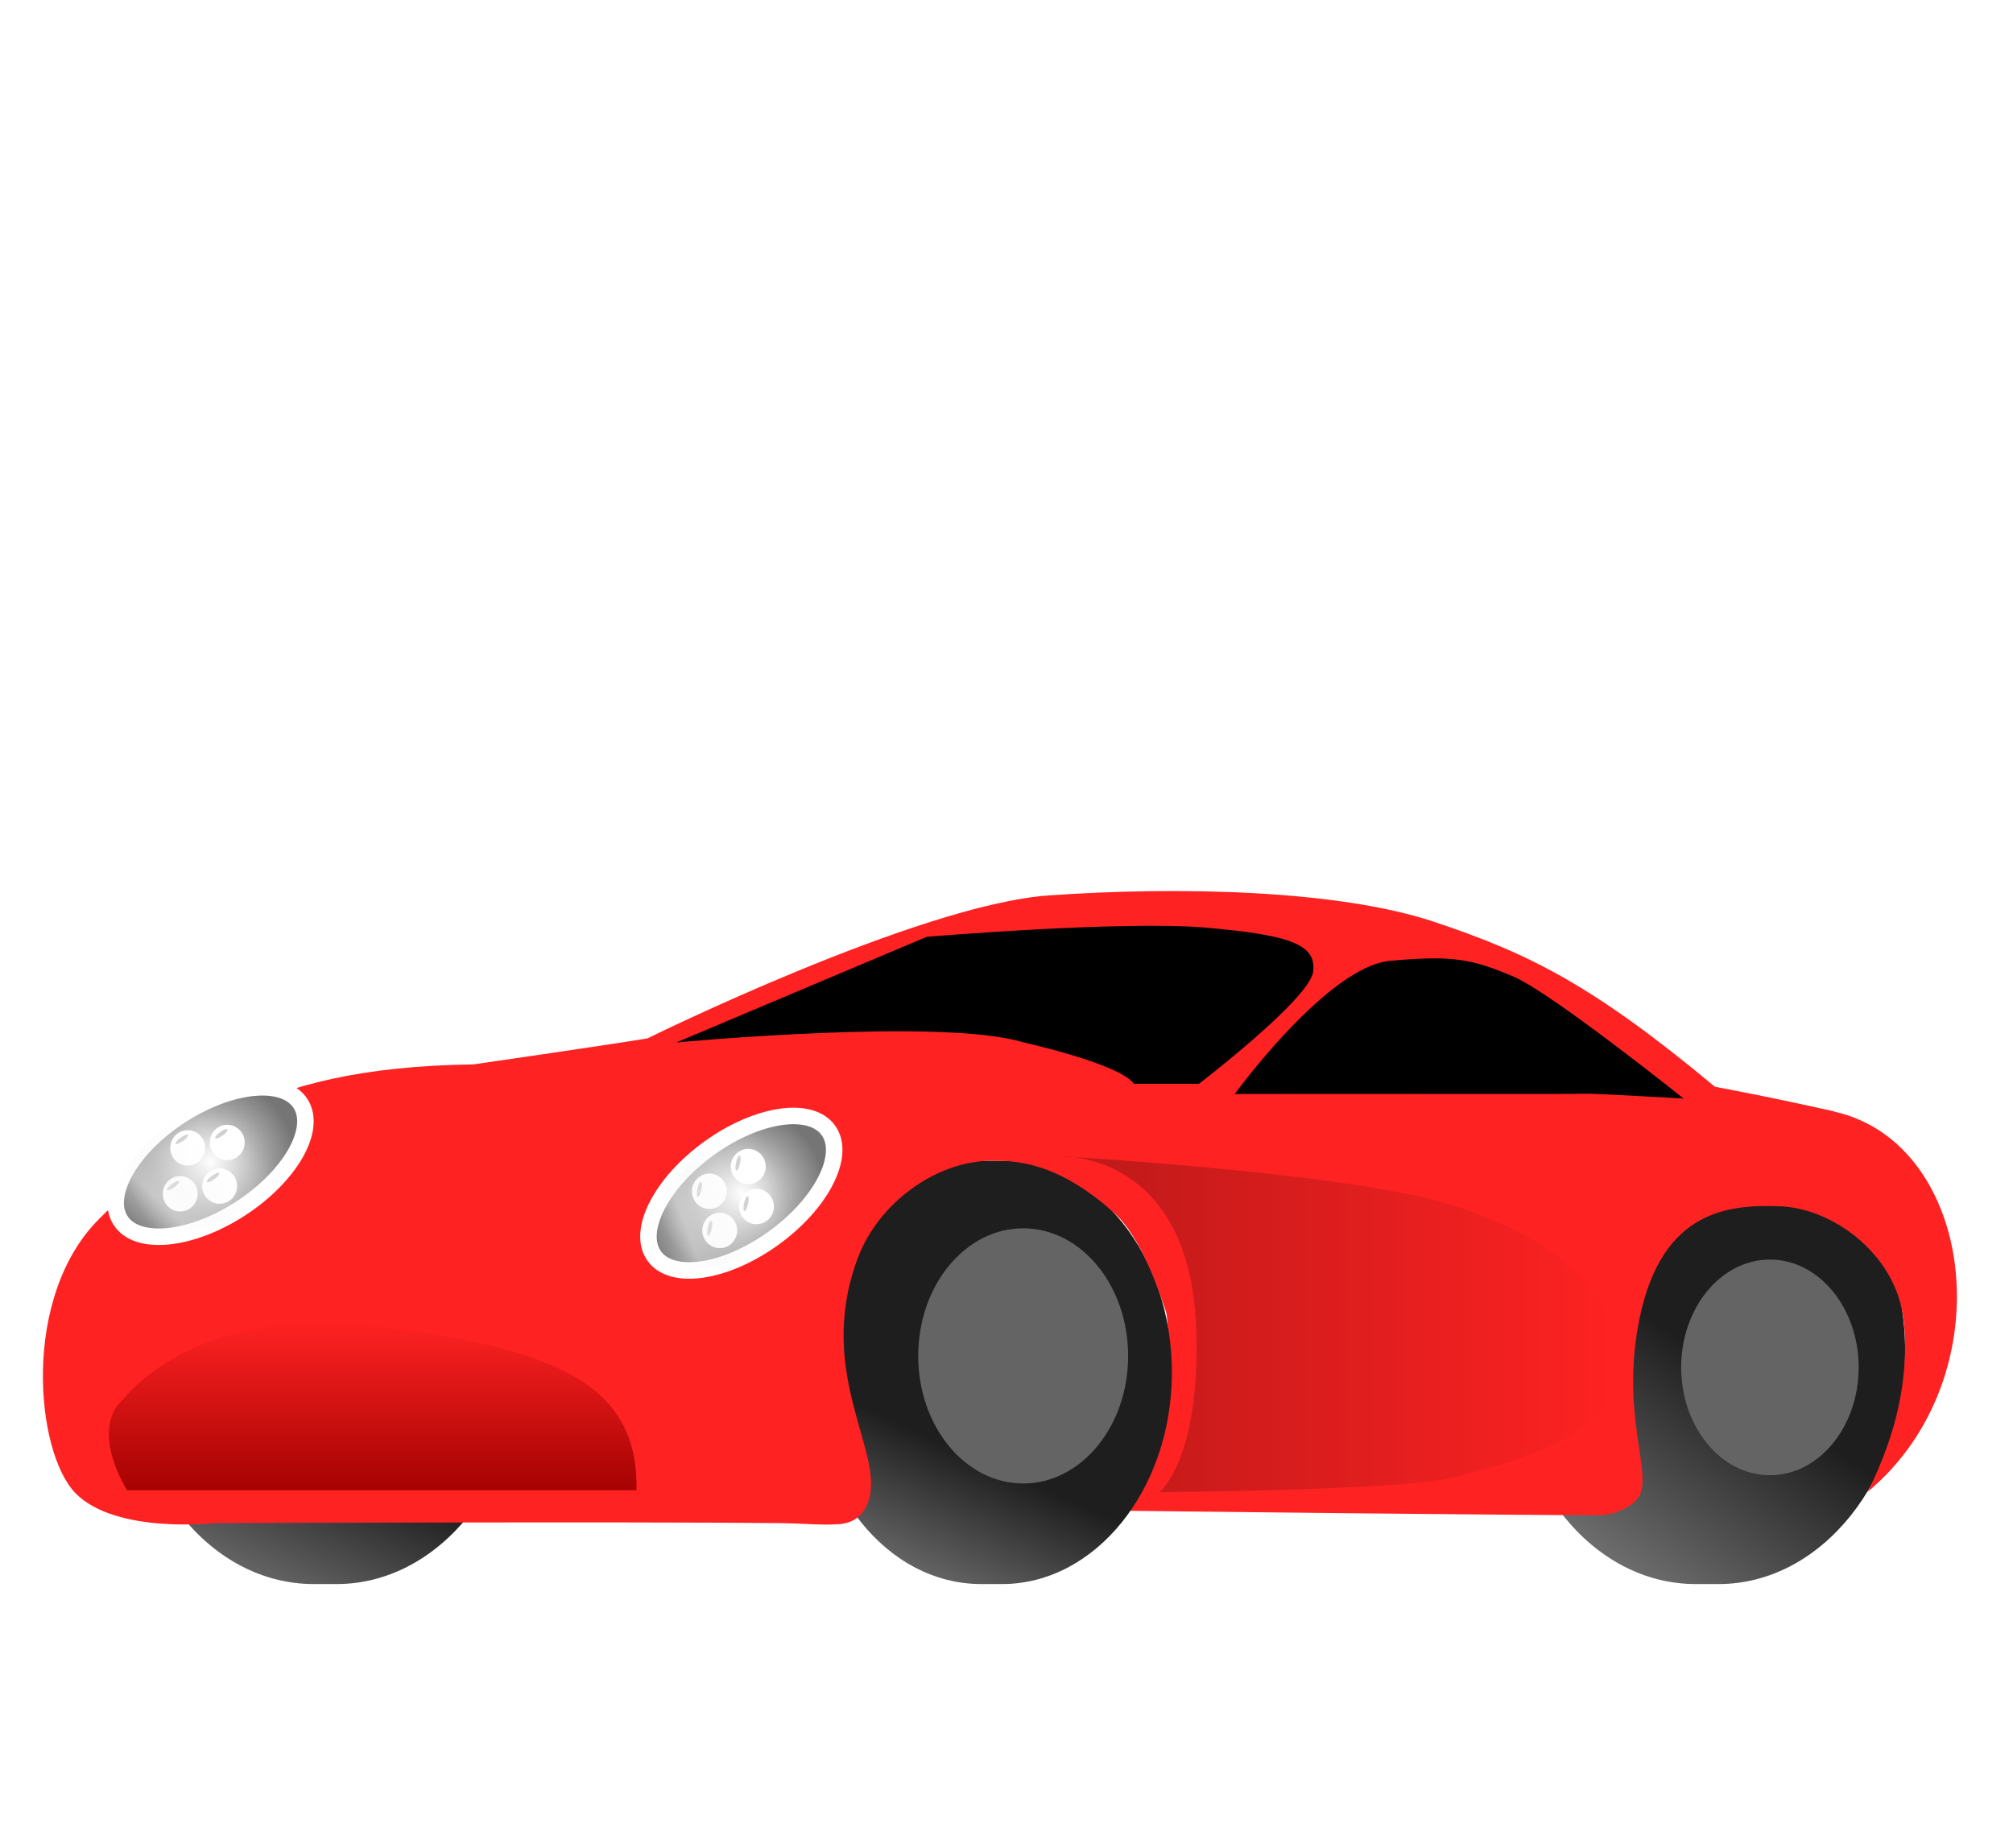 <svg width="61" height="56" viewBox="0 0 61 56" fill="none" xmlns="http://www.w3.org/2000/svg">
    <g clip-path="url(#clip0_7049_11415)">
        <path fill-rule="evenodd" clip-rule="evenodd" d="M15.854 40.958C15.854 44.85 13.31 48 10.203 48C7.097 48 9.989 48 9.856 48H9.509C6.362 48 3.859 44.85 3.859 40.958C3.859 37.066 6.403 33.916 9.509 33.916C12.616 33.916 9.724 33.916 9.856 33.916H10.203C13.351 33.916 15.854 37.066 15.854 40.958Z" fill="url(#paint0_linear_7049_11415)"/>
        <path fill-rule="evenodd" clip-rule="evenodd" d="M57.732 40.958C57.732 44.85 55.187 48 52.081 48C48.974 48 51.866 48 51.734 48H51.387C48.239 48 45.736 44.85 45.736 40.958C45.736 37.066 48.281 33.916 51.387 33.916C54.493 33.916 51.602 33.916 51.734 33.916H52.081C55.228 33.916 57.732 37.066 57.732 40.958Z" fill="url(#paint1_linear_7049_11415)"/>
        <g filter="url(#filter0_i_7049_11415)">
            <path d="M54.134 45.202C55.619 45.202 56.823 43.739 56.823 41.934C56.823 40.13 55.619 38.667 54.134 38.667C52.649 38.667 51.445 40.13 51.445 41.934C51.445 43.739 52.649 45.202 54.134 45.202Z" fill="#646464"/>
        </g>
        <path d="M55.584 33.678C53.452 33.2 51.969 32.932 51.969 32.932C48.252 29.836 46.31 28.881 43.423 27.922C40.535 26.967 35.711 26.854 31.77 27.134C27.829 27.415 19.617 31.466 19.617 31.466C18.229 31.692 14.346 32.253 14.346 32.253C7.617 32.345 5.399 34.561 3.016 36.924C0.628 39.287 1.074 44.016 2.293 45.252C3.516 46.492 6.51 46.153 6.51 46.153C6.51 46.153 19.117 46.106 23.616 46.153C24.368 46.161 24.933 46.224 25.367 46.186C25.371 46.186 25.375 46.186 25.38 46.186C25.421 46.186 25.466 46.186 25.504 46.178C25.499 46.174 25.495 46.165 25.487 46.161C25.784 46.086 26.003 45.922 26.152 45.579C26.78 44.108 26.491 41.121 26.483 39.019C26.47 35.713 30.51 32.513 33.319 35.424C33.703 35.822 34.017 36.233 34.277 36.656C34.091 36.342 33.889 36.049 33.666 35.776C33.91 36.069 34.137 36.384 34.335 36.727C34.347 36.748 34.36 36.769 34.372 36.79C34.418 36.865 34.459 36.941 34.5 37.02C34.794 37.557 34.996 38.101 35.128 38.646C35.31 39.337 35.413 40.078 35.413 40.845C35.413 42.772 34.785 44.511 33.773 45.776C33.773 45.776 47.384 45.935 48.549 45.91C48.937 45.901 49.516 45.633 49.677 45.332C50.053 44.611 49.177 42.981 49.615 40.317C50.214 36.677 52.333 36.497 53.919 36.551C55.505 36.606 57.339 37.934 57.657 39.802C57.736 40.263 57.831 41.444 57.463 42.914C57.153 44.163 56.592 45.21 56.592 45.21C60.764 41.733 59.871 34.641 55.588 33.686L55.584 33.678Z" fill="#FF2222"/>
        <path fill-rule="evenodd" clip-rule="evenodd" d="M20.514 31.587C20.514 31.587 28.564 30.829 31.014 31.587C31.014 31.587 33.922 32.228 34.36 32.84H36.334C36.334 32.84 39.68 30.28 39.792 29.447C39.903 28.613 39.077 28.332 36.553 28.11C34.029 27.888 28.085 28.387 28.085 28.387L20.509 31.583L20.514 31.587Z" fill="black"/>
        <path fill-rule="evenodd" clip-rule="evenodd" d="M37.417 33.15C37.417 33.15 40.221 29.291 42.121 29.116C44.022 28.94 44.621 29.061 45.872 29.597C47.033 30.096 51.019 33.288 51.019 33.288C51.019 33.288 48.52 33.145 48.144 33.141C47.859 33.137 48.074 33.154 45.55 33.15C43.026 33.145 37.417 33.15 37.417 33.15Z" fill="black"/>
        <path fill-rule="evenodd" clip-rule="evenodd" d="M19.287 45.156H3.85C3.85 45.156 2.673 43.325 3.759 42.374C3.759 42.374 5.899 39.517 11.294 40.175C16.689 40.832 19.361 41.859 19.287 45.156Z" fill="url(#paint2_linear_7049_11415)"/>
        <path d="M34.372 36.782C34.418 36.857 34.459 36.937 34.5 37.012C34.459 36.932 34.413 36.857 34.372 36.782Z" fill="#FF2222"/>
        <path d="M34.372 36.782C34.418 36.857 34.459 36.937 34.5 37.012C34.459 36.932 34.413 36.857 34.372 36.782Z" fill="url(#paint3_linear_7049_11415)"/>
        <path fill-rule="evenodd" clip-rule="evenodd" d="M35.512 41.587C35.512 45.13 33.195 48 30.366 48C27.536 48 30.167 48 30.052 48H29.738C26.871 48 24.591 45.13 24.591 41.587C24.591 38.043 26.908 35.173 29.738 35.173C32.567 35.173 29.936 35.173 30.052 35.173H30.366C33.232 35.173 35.512 38.043 35.512 41.587Z" fill="url(#paint4_linear_7049_11415)"/>
        <g filter="url(#filter1_i_7049_11415)">
            <path d="M31.506 45.453C33.262 45.453 34.686 43.722 34.686 41.587C34.686 39.451 33.262 37.72 31.506 37.72C29.749 37.72 28.325 39.451 28.325 41.587C28.325 43.722 29.749 45.453 31.506 45.453Z" fill="#646464"/>
        </g>
        <path d="M26.284 45.566C26.908 44.113 24.677 41.708 25.979 38.16C26.611 36.434 28.391 35.173 30.052 35.173C30.733 35.173 32.001 35.173 33.757 36.748C34.591 37.498 35.124 39.128 35.347 39.789C35.521 40.313 34.963 36.803 35.219 37.217C34.207 35.483 31.683 33.853 29.812 33.853H29.126C26.049 33.853 23.525 36.974 23.525 40.837C23.525 42.981 24.293 44.896 25.508 46.178C25.867 46.119 26.119 45.956 26.288 45.566H26.284Z" fill="#FF2222"/>
        <path fill-rule="evenodd" clip-rule="evenodd" d="M32.15 35.035C32.15 35.035 36.033 34.901 36.243 40.183C36.405 44.209 35.136 45.214 35.136 45.214C35.136 45.214 42.518 45.176 44.121 44.749C45.724 44.322 48.929 43.627 49.008 41.381C49.086 39.136 46.946 37.339 43.666 36.421C40.387 35.504 32.154 35.039 32.154 35.039L32.15 35.035Z" fill="url(#paint5_linear_7049_11415)"/>
        <path d="M7.272 36.633C8.781 35.659 9.605 34.234 9.113 33.449C8.621 32.664 6.999 32.817 5.489 33.791C3.98 34.764 3.156 36.19 3.648 36.974C4.14 37.759 5.763 37.606 7.272 36.633Z" fill="url(#paint6_radial_7049_11415)" stroke="white" stroke-width="0.5" stroke-miterlimit="10"/>
        <path d="M5.688 35.32C5.98 35.32 6.217 35.08 6.217 34.783C6.217 34.487 5.98 34.247 5.688 34.247C5.396 34.247 5.16 34.487 5.16 34.783C5.16 35.08 5.396 35.32 5.688 35.32Z" fill="white"/>
        <path d="M6.886 35.156C7.178 35.156 7.415 34.916 7.415 34.62C7.415 34.324 7.178 34.084 6.886 34.084C6.594 34.084 6.358 34.324 6.358 34.62C6.358 34.916 6.594 35.156 6.886 35.156Z" fill="white"/>
        <path d="M6.655 36.476C6.947 36.476 7.184 36.236 7.184 35.94C7.184 35.644 6.947 35.404 6.655 35.404C6.363 35.404 6.126 35.644 6.126 35.94C6.126 36.236 6.363 36.476 6.655 36.476Z" fill="white"/>
        <path d="M5.461 36.71C5.753 36.71 5.99 36.47 5.99 36.174C5.99 35.878 5.753 35.638 5.461 35.638C5.169 35.638 4.933 35.878 4.933 36.174C4.933 36.47 5.169 36.71 5.461 36.71Z" fill="white"/>
        <path d="M5.544 34.576C5.647 34.502 5.714 34.42 5.694 34.392C5.674 34.363 5.575 34.4 5.473 34.473C5.37 34.547 5.303 34.629 5.323 34.658C5.343 34.686 5.442 34.65 5.544 34.576Z" fill="#CCCCCC"/>
        <path d="M6.745 34.408C6.847 34.335 6.914 34.252 6.895 34.224C6.875 34.195 6.776 34.232 6.673 34.305C6.571 34.379 6.504 34.461 6.524 34.49C6.543 34.518 6.642 34.481 6.745 34.408Z" fill="#CCCCCC"/>
        <path d="M6.492 35.733C6.594 35.659 6.661 35.577 6.641 35.548C6.621 35.52 6.522 35.557 6.42 35.63C6.318 35.704 6.251 35.786 6.27 35.815C6.29 35.843 6.389 35.806 6.492 35.733Z" fill="#CCCCCC"/>
        <path d="M5.277 35.98C5.38 35.906 5.447 35.824 5.427 35.795C5.407 35.767 5.308 35.803 5.206 35.877C5.103 35.95 5.036 36.033 5.056 36.061C5.076 36.09 5.175 36.053 5.277 35.98Z" fill="#CCCCCC"/>
        <path opacity="0.5" d="M7.265 36.64C8.774 35.666 9.599 34.241 9.106 33.456C8.614 32.672 6.992 32.825 5.483 33.798C3.974 34.772 3.149 36.197 3.641 36.982C4.134 37.766 5.756 37.613 7.265 36.64Z" fill="url(#paint7_linear_7049_11415)"/>
        <path d="M23.422 37.532C24.883 36.486 25.639 35.022 25.11 34.263C24.581 33.503 22.968 33.735 21.507 34.781C20.046 35.827 19.29 37.291 19.819 38.051C20.348 38.811 21.961 38.578 23.422 37.532Z" fill="url(#paint8_radial_7049_11415)" stroke="white" stroke-width="0.5" stroke-miterlimit="10"/>
        <path d="M21.497 36.635C21.789 36.635 22.025 36.395 22.025 36.099C22.025 35.803 21.789 35.562 21.497 35.562C21.205 35.562 20.968 35.803 20.968 36.099C20.968 36.395 21.205 36.635 21.497 36.635Z" fill="white"/>
        <path d="M21.811 37.821C22.103 37.821 22.339 37.58 22.339 37.284C22.339 36.988 22.103 36.748 21.811 36.748C21.519 36.748 21.282 36.988 21.282 37.284C21.282 37.58 21.519 37.821 21.811 37.821Z" fill="white"/>
        <path d="M22.922 37.096C23.214 37.096 23.451 36.856 23.451 36.56C23.451 36.264 23.214 36.023 22.922 36.023C22.63 36.023 22.393 36.264 22.393 36.56C22.393 36.856 22.63 37.096 22.922 37.096Z" fill="white"/>
        <path d="M22.674 35.885C22.966 35.885 23.203 35.645 23.203 35.349C23.203 35.053 22.966 34.813 22.674 34.813C22.382 34.813 22.145 35.053 22.145 35.349C22.145 35.645 22.382 35.885 22.674 35.885Z" fill="white"/>
        <path d="M21.254 36.05C21.282 35.925 21.277 35.819 21.244 35.811C21.21 35.803 21.161 35.898 21.133 36.022C21.106 36.146 21.111 36.253 21.144 36.261C21.178 36.268 21.227 36.174 21.254 36.05Z" fill="#CCCCCC"/>
        <path d="M21.566 37.233C21.594 37.109 21.589 37.002 21.555 36.995C21.522 36.987 21.473 37.082 21.445 37.206C21.418 37.33 21.423 37.437 21.456 37.444C21.49 37.452 21.539 37.357 21.566 37.233Z" fill="#CCCCCC"/>
        <path d="M22.668 36.486C22.696 36.362 22.691 36.255 22.657 36.248C22.624 36.24 22.575 36.335 22.547 36.459C22.52 36.583 22.525 36.69 22.558 36.697C22.592 36.705 22.641 36.61 22.668 36.486Z" fill="#CCCCCC"/>
        <path d="M22.425 35.256C22.453 35.132 22.448 35.025 22.415 35.018C22.381 35.01 22.332 35.105 22.304 35.229C22.277 35.353 22.282 35.46 22.315 35.468C22.349 35.475 22.398 35.381 22.425 35.256Z" fill="#CCCCCC"/>
        <path opacity="0.5" d="M23.414 37.537C24.875 36.49 25.631 35.027 25.102 34.267C24.573 33.507 22.959 33.739 21.498 34.785C20.037 35.831 19.281 37.295 19.81 38.055C20.339 38.815 21.952 38.583 23.414 37.537Z" fill="url(#paint9_linear_7049_11415)"/>
    </g>
    <defs>
        <filter id="filter0_i_7049_11415" x="50.945" y="38.167" width="5.878" height="7.035" filterUnits="userSpaceOnUse" color-interpolation-filters="sRGB">
            <feFlood flood-opacity="0" result="BackgroundImageFix"/>
            <feBlend mode="normal" in="SourceGraphic" in2="BackgroundImageFix" result="shape"/>
            <feColorMatrix in="SourceAlpha" type="matrix" values="0 0 0 0 0 0 0 0 0 0 0 0 0 0 0 0 0 0 127 0" result="hardAlpha"/>
            <feOffset dx="-0.5" dy="-0.5"/>
            <feGaussianBlur stdDeviation="0.5"/>
            <feComposite in2="hardAlpha" operator="arithmetic" k2="-1" k3="1"/>
            <feColorMatrix type="matrix" values="0 0 0 0 1 0 0 0 0 1 0 0 0 0 1 0 0 0 0.25 0"/>
            <feBlend mode="normal" in2="shape" result="effect1_innerShadow_7049_11415"/>
        </filter>
        <filter id="filter1_i_7049_11415" x="27.825" y="37.22" width="6.861" height="8.233" filterUnits="userSpaceOnUse" color-interpolation-filters="sRGB">
            <feFlood flood-opacity="0" result="BackgroundImageFix"/>
            <feBlend mode="normal" in="SourceGraphic" in2="BackgroundImageFix" result="shape"/>
            <feColorMatrix in="SourceAlpha" type="matrix" values="0 0 0 0 0 0 0 0 0 0 0 0 0 0 0 0 0 0 127 0" result="hardAlpha"/>
            <feOffset dx="-0.5" dy="-0.5"/>
            <feGaussianBlur stdDeviation="0.5"/>
            <feComposite in2="hardAlpha" operator="arithmetic" k2="-1" k3="1"/>
            <feColorMatrix type="matrix" values="0 0 0 0 1 0 0 0 0 1 0 0 0 0 1 0 0 0 0.25 0"/>
            <feBlend mode="normal" in2="shape" result="effect1_innerShadow_7049_11415"/>
        </filter>
        <linearGradient id="paint0_linear_7049_11415" x1="12.438" y1="35.072" x2="6.125" y2="49.09" gradientUnits="userSpaceOnUse">
            <stop offset="0.6" stop-color="#1E1E1E"/>
            <stop offset="1" stop-color="#848484"/>
        </linearGradient>
        <linearGradient id="paint1_linear_7049_11415" x1="56.571" y1="36.916" x2="47.989" y2="49.043" gradientUnits="userSpaceOnUse">
            <stop offset="0.42" stop-color="#1E1E1E"/>
            <stop offset="1" stop-color="#848484"/>
        </linearGradient>
        <linearGradient id="paint2_linear_7049_11415" x1="11.294" y1="45.156" x2="11.294" y2="40.074" gradientUnits="userSpaceOnUse">
            <stop stop-color="#A50202"/>
            <stop offset="1" stop-color="#FF2222"/>
        </linearGradient>
        <linearGradient id="paint3_linear_7049_11415" x1="34.732" y1="36.216" x2="28.469" y2="50.117" gradientUnits="userSpaceOnUse">
            <stop offset="0.6" stop-color="#1E1E1E"/>
            <stop offset="1" stop-color="#848484"/>
        </linearGradient>
        <linearGradient id="paint4_linear_7049_11415" x1="32.402" y1="36.225" x2="26.651" y2="48.992" gradientUnits="userSpaceOnUse">
            <stop offset="0.6" stop-color="#1E1E1E"/>
            <stop offset="1" stop-color="#848484"/>
        </linearGradient>
        <linearGradient id="paint5_linear_7049_11415" x1="32.15" y1="40.12" x2="49.008" y2="40.12" gradientUnits="userSpaceOnUse">
            <stop stop-color="#BC1919"/>
            <stop offset="1" stop-color="#FF2222"/>
        </linearGradient>
        <radialGradient id="paint6_radial_7049_11415" cx="0" cy="0" r="1" gradientUnits="userSpaceOnUse" gradientTransform="translate(6.38 35.213) rotate(-47.051) scale(2.593 2.59)">
            <stop stop-color="white"/>
            <stop offset="0.4" stop-color="#C6C6C6"/>
            <stop offset="0.7" stop-color="#9B9B9B"/>
            <stop offset="0.9" stop-color="#828282"/>
            <stop offset="1" stop-color="#757575"/>
        </radialGradient>
        <linearGradient id="paint7_linear_7049_11415" x1="4.201" y1="37.552" x2="8.613" y2="32.944" gradientUnits="userSpaceOnUse">
            <stop stop-color="white" stop-opacity="0"/>
            <stop offset="0.2" stop-color="#FCFCFC"/>
            <stop offset="0.3" stop-color="#F5F5F5" stop-opacity="0.8"/>
            <stop offset="0.4" stop-color="#F7F7F7" stop-opacity="0.6"/>
            <stop offset="0.5" stop-color="#FAFAFA" stop-opacity="0.3"/>
            <stop offset="0.6" stop-color="#FDFDFD" stop-opacity="0.2"/>
            <stop offset="0.7" stop-color="white" stop-opacity="0"/>
        </linearGradient>
        <radialGradient id="paint8_radial_7049_11415" cx="0" cy="0" r="1" gradientUnits="userSpaceOnUse" gradientTransform="translate(22.462 36.156) rotate(-21.3) scale(2.578 2.605)">
            <stop stop-color="white"/>
            <stop offset="0.4" stop-color="#C6C6C6"/>
            <stop offset="0.7" stop-color="#9B9B9B"/>
            <stop offset="0.9" stop-color="#828282"/>
            <stop offset="1" stop-color="#757575"/>
        </radialGradient>
        <linearGradient id="paint9_linear_7049_11415" x1="19.498" y1="37.315" x2="25.429" y2="35.066" gradientUnits="userSpaceOnUse">
            <stop stop-color="white" stop-opacity="0"/>
            <stop offset="0.2" stop-color="#FCFCFC"/>
            <stop offset="0.3" stop-color="#F5F5F5" stop-opacity="0.8"/>
            <stop offset="0.4" stop-color="#F7F7F7" stop-opacity="0.6"/>
            <stop offset="0.5" stop-color="#FAFAFA" stop-opacity="0.3"/>
            <stop offset="0.6" stop-color="#FDFDFD" stop-opacity="0.2"/>
            <stop offset="0.7" stop-color="white" stop-opacity="0"/>
        </linearGradient>
        <clipPath id="clip0_7049_11415">
            <rect width="58" height="21" fill="white" transform="translate(1.3 27)"/>
        </clipPath>
    </defs>
</svg>
